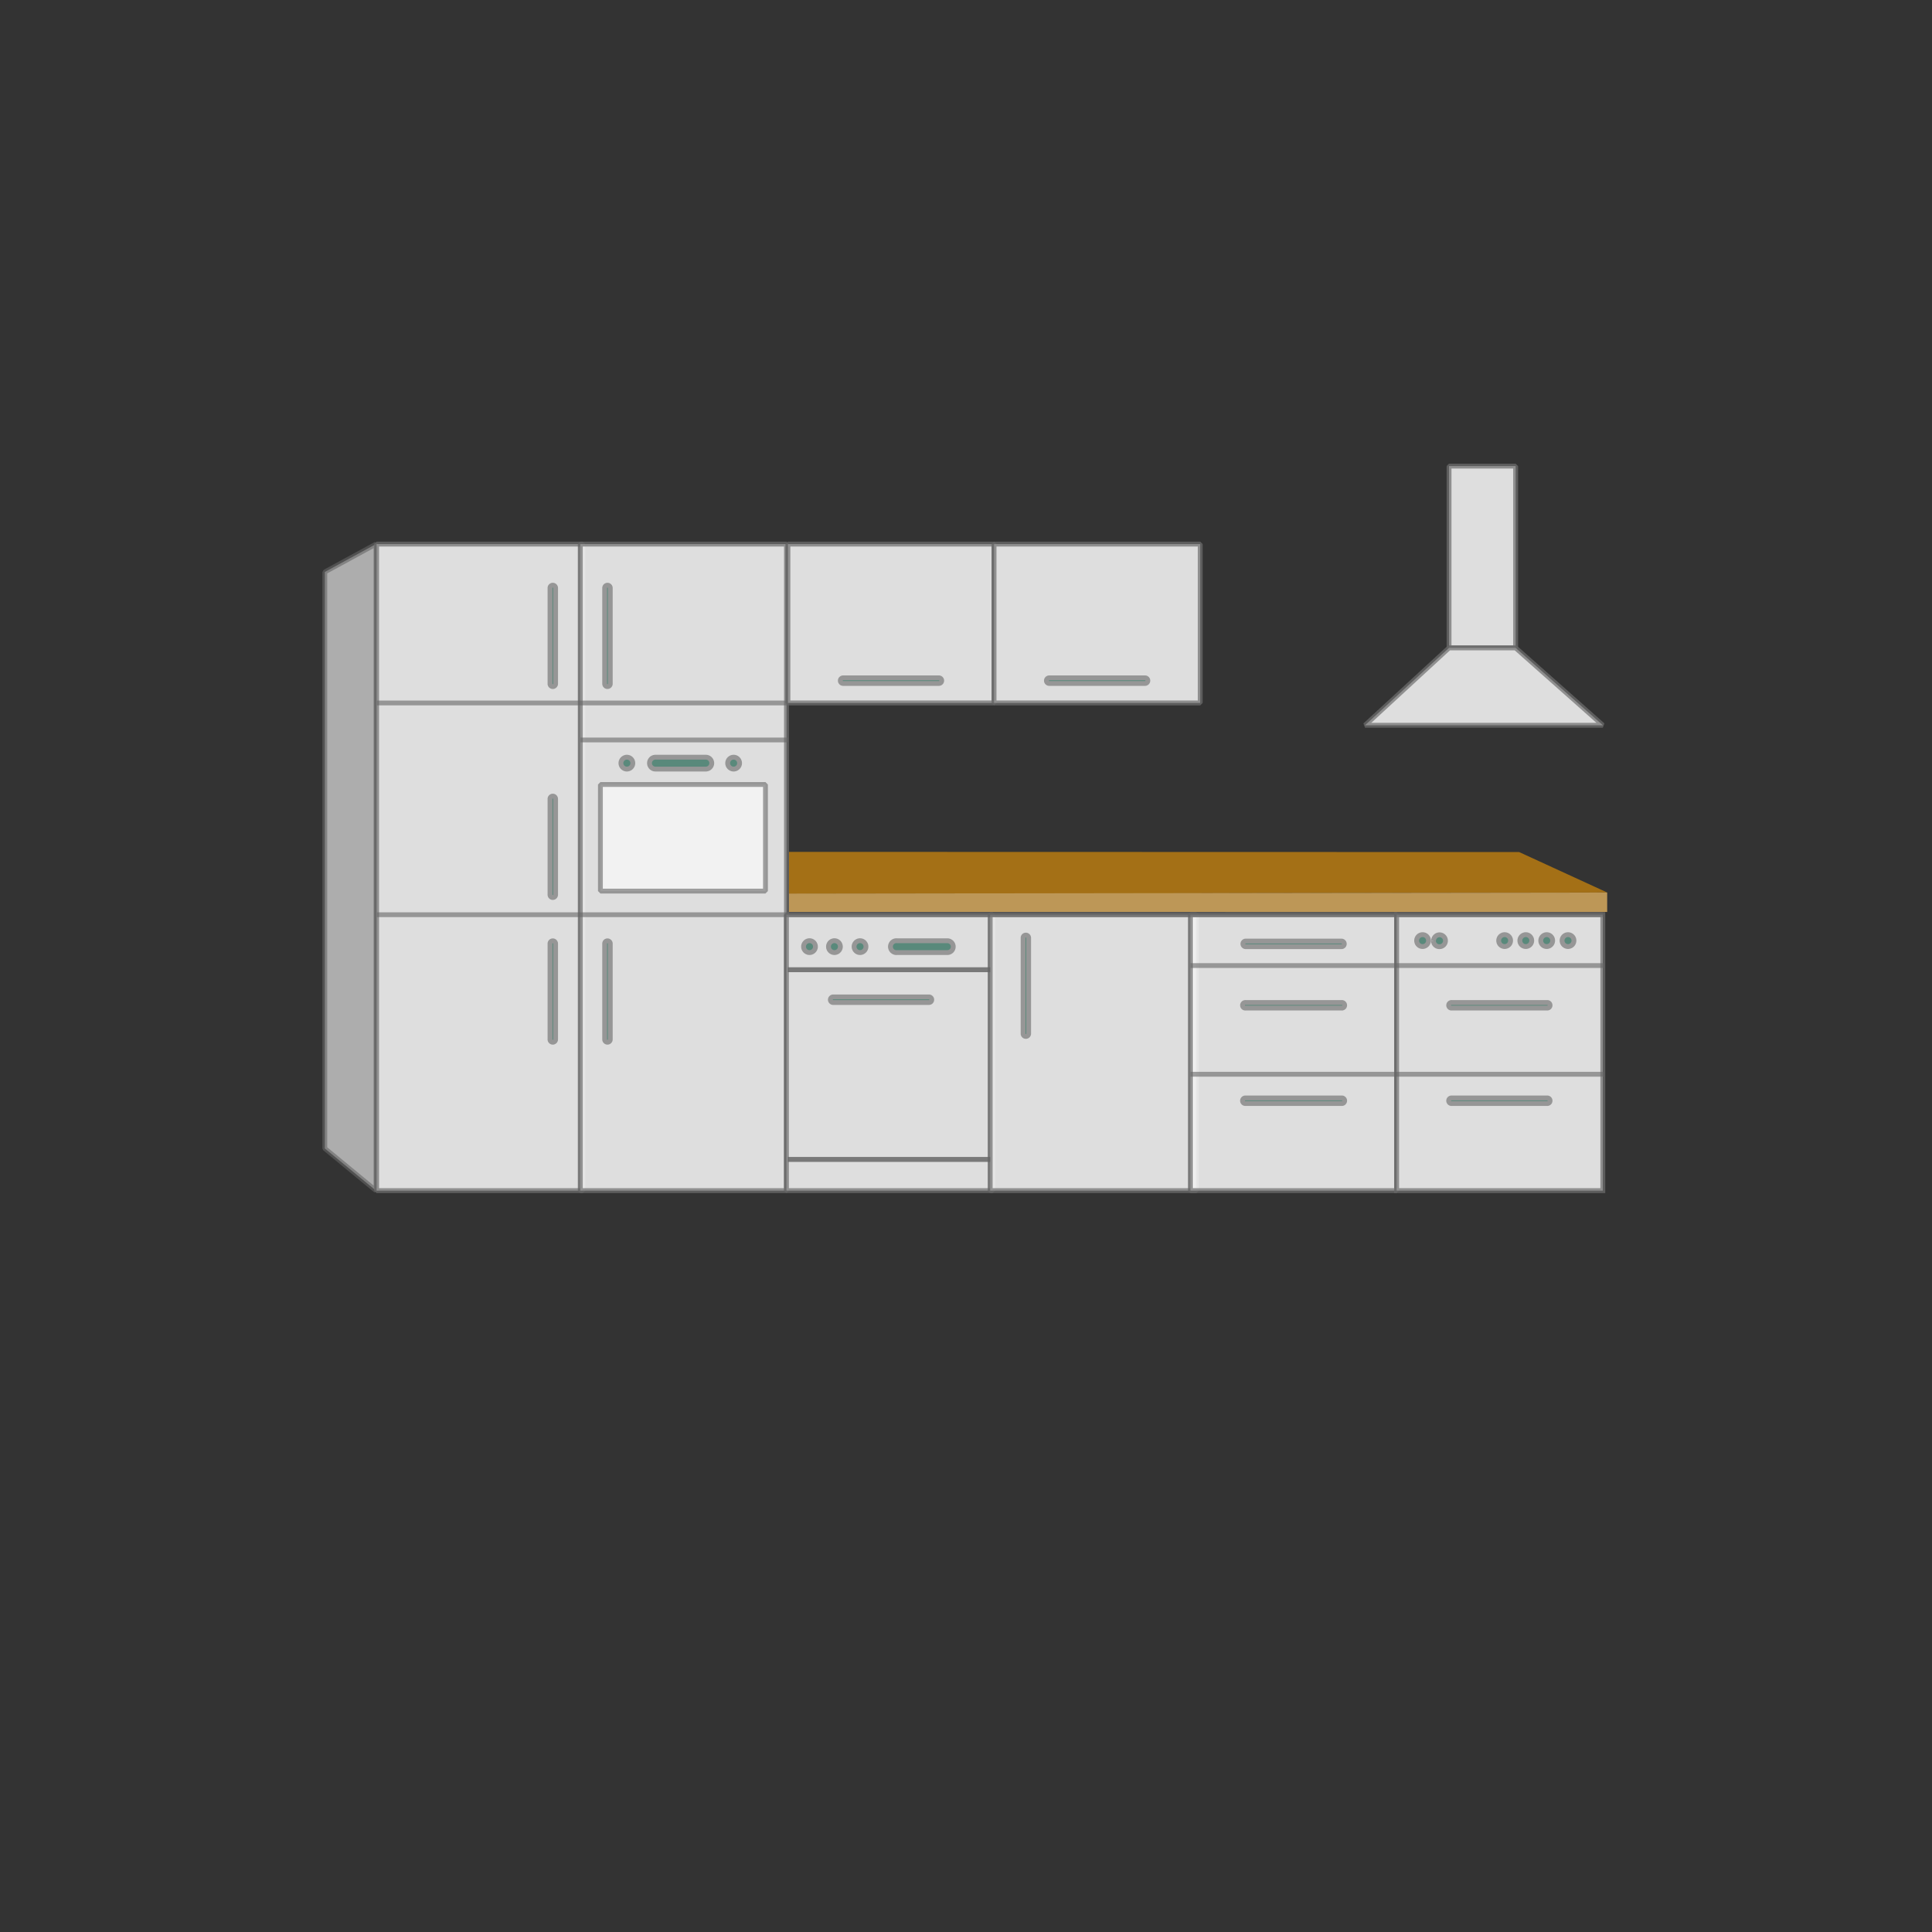 <svg id="ARH_Icons" data-name="ARH Icons" xmlns="http://www.w3.org/2000/svg" width="400" height="400" viewBox="0 0 400 400"><rect x="0" y="0" width="400" height="400" fill="#333333" stroke="none"/><title>ARH_Produkticons_Kueche</title><polygon points="67.25 237.77 77.84 246.5 77.84 112.65 67.25 118.42 67.25 237.77" style="fill:#fff;stroke:#666;stroke-linejoin:bevel;opacity:0.6"/><rect x="77.97" y="112.65" width="42.68" height="133.85" style="fill:#fff;stroke:#666;stroke-linejoin:bevel;opacity:0.6"/><rect x="77.97" y="112.65" width="42.68" height="133.85" style="fill:#fff;stroke:#666;stroke-linejoin:bevel;opacity:0.6"/><rect x="120.15" y="112.65" width="42.68" height="133.85" style="fill:#fff;stroke:#666;stroke-linejoin:bevel;opacity:0.6"/><rect x="120.15" y="112.65" width="42.68" height="133.85" style="fill:#fff;stroke:#666;stroke-linejoin:bevel;opacity:0.6"/><rect x="162.83" y="189.38" width="42.68" height="57.12" style="fill:#fff;stroke:#666;stroke-linejoin:bevel;opacity:0.6"/><rect x="162.83" y="189.38" width="42.68" height="57.12" style="fill:#fff;stroke:#666;stroke-linejoin:bevel;opacity:0.6"/><rect x="205.01" y="189.38" width="42.68" height="57.12" style="fill:#fff;stroke:#666;stroke-linejoin:bevel;opacity:0.6"/><rect x="205.01" y="189.38" width="42.68" height="57.12" style="fill:#fff;stroke:#666;stroke-linejoin:bevel;opacity:0.6"/><rect x="246.48" y="189.38" width="42.68" height="57.12" style="fill:#fff;stroke:#666;stroke-linejoin:bevel;opacity:0.6"/><rect x="246.48" y="189.38" width="42.68" height="57.12" style="fill:#fff;stroke:#666;stroke-linejoin:bevel;opacity:0.6"/><rect x="289.16" y="189.38" width="42.68" height="57.12" style="fill:#fff;stroke:#666;stroke-miterlimit:10;opacity:0.6"/><rect x="289.16" y="189.38" width="42.68" height="57.12" style="fill:#fff;stroke:#666;stroke-miterlimit:10;opacity:0.6"/><rect x="163.13" y="112.65" width="42.68" height="32.88" style="fill:#fff;stroke:#666;stroke-linejoin:bevel;opacity:0.6"/><rect x="163.13" y="112.65" width="42.68" height="32.88" style="fill:#fff;stroke:#666;stroke-linejoin:bevel;opacity:0.6"/><rect x="205.81" y="112.65" width="42.68" height="32.88" style="fill:#fff;stroke:#666;stroke-linejoin:bevel;opacity:0.6"/><rect x="205.81" y="112.65" width="42.68" height="32.88" style="fill:#fff;stroke:#666;stroke-linejoin:bevel;opacity:0.6"/><rect x="300.01" y="96.5" width="13.78" height="37.64" style="fill:#fff;stroke:#666;stroke-linejoin:bevel;opacity:0.6"/><rect x="300.01" y="96.5" width="13.78" height="37.64" style="fill:#fff;stroke:#666;stroke-linejoin:bevel;opacity:0.6"/><polygon points="300.01 134.14 282.63 150.15 331.84 150.15 313.79 134.14 300.01 134.14" style="fill:#fff;stroke:#666;stroke-linejoin:bevel;opacity:0.6"/><polygon points="300.01 134.14 282.63 150.15 331.84 150.15 313.79 134.14 300.01 134.14" style="fill:#fff;stroke:#666;stroke-linejoin:bevel;opacity:0.6"/><line x1="163.13" y1="145.54" x2="78.03" y2="145.54" style="fill:#fff;stroke:#666;stroke-linejoin:bevel;opacity:0.6"/><line x1="163.13" y1="153.2" x2="120.21" y2="153.2" style="fill:#fff;stroke:#666;stroke-linejoin:bevel;opacity:0.6"/><line x1="331.84" y1="189.38" x2="78.03" y2="189.38" style="fill:#fff;stroke:#666;stroke-linejoin:bevel;opacity:0.6"/><line x1="332.06" y1="199.91" x2="246.48" y2="199.91" style="fill:#fff;stroke:#666;stroke-linejoin:bevel;opacity:0.6"/><line x1="332.06" y1="222.41" x2="246.48" y2="222.41" style="fill:#fff;stroke:#666;stroke-linejoin:bevel;opacity:0.6"/><rect x="124.31" y="162.42" width="34.17" height="22.07" style="fill:#fff;stroke:#666;stroke-linejoin:bevel;opacity:0.6"/><line x1="163.13" y1="200.78" x2="205.01" y2="200.78" style="fill:#fff;stroke:#666;stroke-linejoin:bevel;opacity:0.6"/><line x1="163.13" y1="200.78" x2="205.01" y2="200.78" style="fill:#fff;stroke:#666;stroke-linejoin:bevel;opacity:0.6"/><line x1="163.13" y1="240.04" x2="205.01" y2="240.04" style="fill:#fff;stroke:#666;stroke-linejoin:bevel;opacity:0.6"/><line x1="163.13" y1="240.04" x2="205.01" y2="240.04" style="fill:#fff;stroke:#666;stroke-linejoin:bevel;opacity:0.6"/><g style="opacity:0.6"><path d="M174.56,141.5a.58.58,0,1,1,0-1.16h19.83a.58.58,0,0,1,0,1.16Z" style="fill:#005039;stroke:#666;stroke-miterlimit:10"/><path d="M217.23,141.5a.58.58,0,0,1,0-1.16h19.84a.58.58,0,0,1,0,1.16Z" style="fill:#005039;stroke:#666;stroke-miterlimit:10"/><path d="M300.59,208.71a.58.58,0,1,1,0-1.15h19.83a.58.58,0,0,1,0,1.15Z" style="fill:#005039;stroke:#666;stroke-miterlimit:10"/><path d="M257.91,208.71a.58.58,0,1,1,0-1.15h19.83a.58.58,0,1,1,0,1.15Z" style="fill:#005039;stroke:#666;stroke-miterlimit:10"/><path d="M172.5,207.56a.58.58,0,1,1,0-1.16h19.83a.58.58,0,1,1,0,1.16Z" style="fill:#005039;stroke:#666;stroke-miterlimit:10"/><path d="M211.82,194.18a.57.57,0,0,1,.57-.58.58.58,0,0,1,.58.58V214a.58.58,0,0,1-.58.58.57.57,0,0,1-.57-.58Z" style="fill:#005039;stroke:#666;stroke-miterlimit:10"/><path d="M125.19,195.37a.58.58,0,1,1,1.16,0V215.2a.58.58,0,0,1-1.16,0Z" style="fill:#005039;stroke:#666;stroke-miterlimit:10"/><path d="M113.87,195.37a.58.58,0,1,1,1.16,0V215.2a.58.58,0,0,1-1.16,0Z" style="fill:#005039;stroke:#666;stroke-miterlimit:10"/><path d="M113.87,165.41a.58.58,0,0,1,1.16,0v19.83a.58.58,0,1,1-1.16,0Z" style="fill:#005039;stroke:#666;stroke-miterlimit:10"/><path d="M113.87,121.74a.58.58,0,0,1,1.16,0v19.83a.58.58,0,1,1-1.16,0Z" style="fill:#005039;stroke:#666;stroke-miterlimit:10"/><path d="M125.19,121.74a.58.58,0,0,1,1.16,0v19.83a.58.58,0,0,1-1.16,0Z" style="fill:#005039;stroke:#666;stroke-miterlimit:10"/><path d="M257.91,228.47a.58.58,0,1,1,0-1.15h19.83a.58.58,0,1,1,0,1.15Z" style="fill:#005039;stroke:#666;stroke-miterlimit:10"/><path d="M300.59,228.47a.58.58,0,1,1,0-1.15h19.83a.58.58,0,0,1,0,1.15Z" style="fill:#005039;stroke:#666;stroke-miterlimit:10"/><path d="M257.91,196a.58.58,0,1,1,0-1.16h19.83a.58.58,0,0,1,0,1.16Z" style="fill:#005039;stroke:#666;stroke-miterlimit:10"/><path d="M128.56,158a1.23,1.23,0,1,1,1.23,1.23,1.23,1.23,0,0,1-1.23-1.23" style="fill:#005039;stroke:#666;stroke-miterlimit:10"/><path d="M150.66,158a1.23,1.23,0,1,1,1.23,1.23,1.23,1.23,0,0,1-1.23-1.23" style="fill:#005039;stroke:#666;stroke-miterlimit:10"/><path d="M166.37,196a1.23,1.23,0,1,1,1.23,1.22,1.23,1.23,0,0,1-1.23-1.22" style="fill:#005039;stroke:#666;stroke-miterlimit:10"/><path d="M171.53,196a1.23,1.23,0,1,1,1.22,1.22,1.23,1.23,0,0,1-1.22-1.22" style="fill:#005039;stroke:#666;stroke-miterlimit:10"/><path d="M176.83,196a1.23,1.23,0,1,1,1.22,1.22,1.23,1.23,0,0,1-1.22-1.22" style="fill:#005039;stroke:#666;stroke-miterlimit:10"/><path d="M147.36,158a1.23,1.23,0,0,1-1.22,1.23H135.7a1.23,1.23,0,1,1,0-2.46h10.44a1.23,1.23,0,0,1,1.22,1.23" style="fill:#005039;stroke:#666;stroke-miterlimit:10"/><path d="M197.36,196a1.22,1.22,0,0,1-1.23,1.22H185.7a1.23,1.23,0,1,1,0-2.45h10.43a1.23,1.23,0,0,1,1.23,1.23" style="fill:#005039;stroke:#666;stroke-miterlimit:10"/></g><g style="opacity:0.6"><path d="M310.29,194.74a1.23,1.23,0,1,1,1.23,1.23,1.23,1.23,0,0,1-1.23-1.23" style="fill:#005039;stroke:#666;stroke-miterlimit:10"/><path d="M314.67,194.74a1.23,1.23,0,1,1,1.22,1.23,1.22,1.22,0,0,1-1.22-1.23" style="fill:#005039;stroke:#666;stroke-miterlimit:10"/><path d="M293.3,194.74a1.23,1.23,0,1,1,1.22,1.23,1.22,1.22,0,0,1-1.22-1.23" style="fill:#005039;stroke:#666;stroke-miterlimit:10"/><path d="M296.81,194.74A1.23,1.23,0,1,1,298,196a1.22,1.22,0,0,1-1.22-1.23" style="fill:#005039;stroke:#666;stroke-miterlimit:10"/><path d="M319,194.74a1.23,1.23,0,1,1,1.22,1.23,1.22,1.22,0,0,1-1.22-1.23" style="fill:#005039;stroke:#666;stroke-miterlimit:10"/><path d="M323.41,194.74a1.23,1.23,0,1,1,1.23,1.23,1.23,1.23,0,0,1-1.23-1.23" style="fill:#005039;stroke:#666;stroke-miterlimit:10"/></g><polygon points="332.75 184.78 314.52 176.41 163.36 176.37 163.35 185.1 332.75 184.78" style="fill:#a47016"/><polygon points="332.75 184.79 163.35 185.01 163.35 188.8 332.75 188.81 332.75 184.79" style="fill:#bd9757"/></svg>